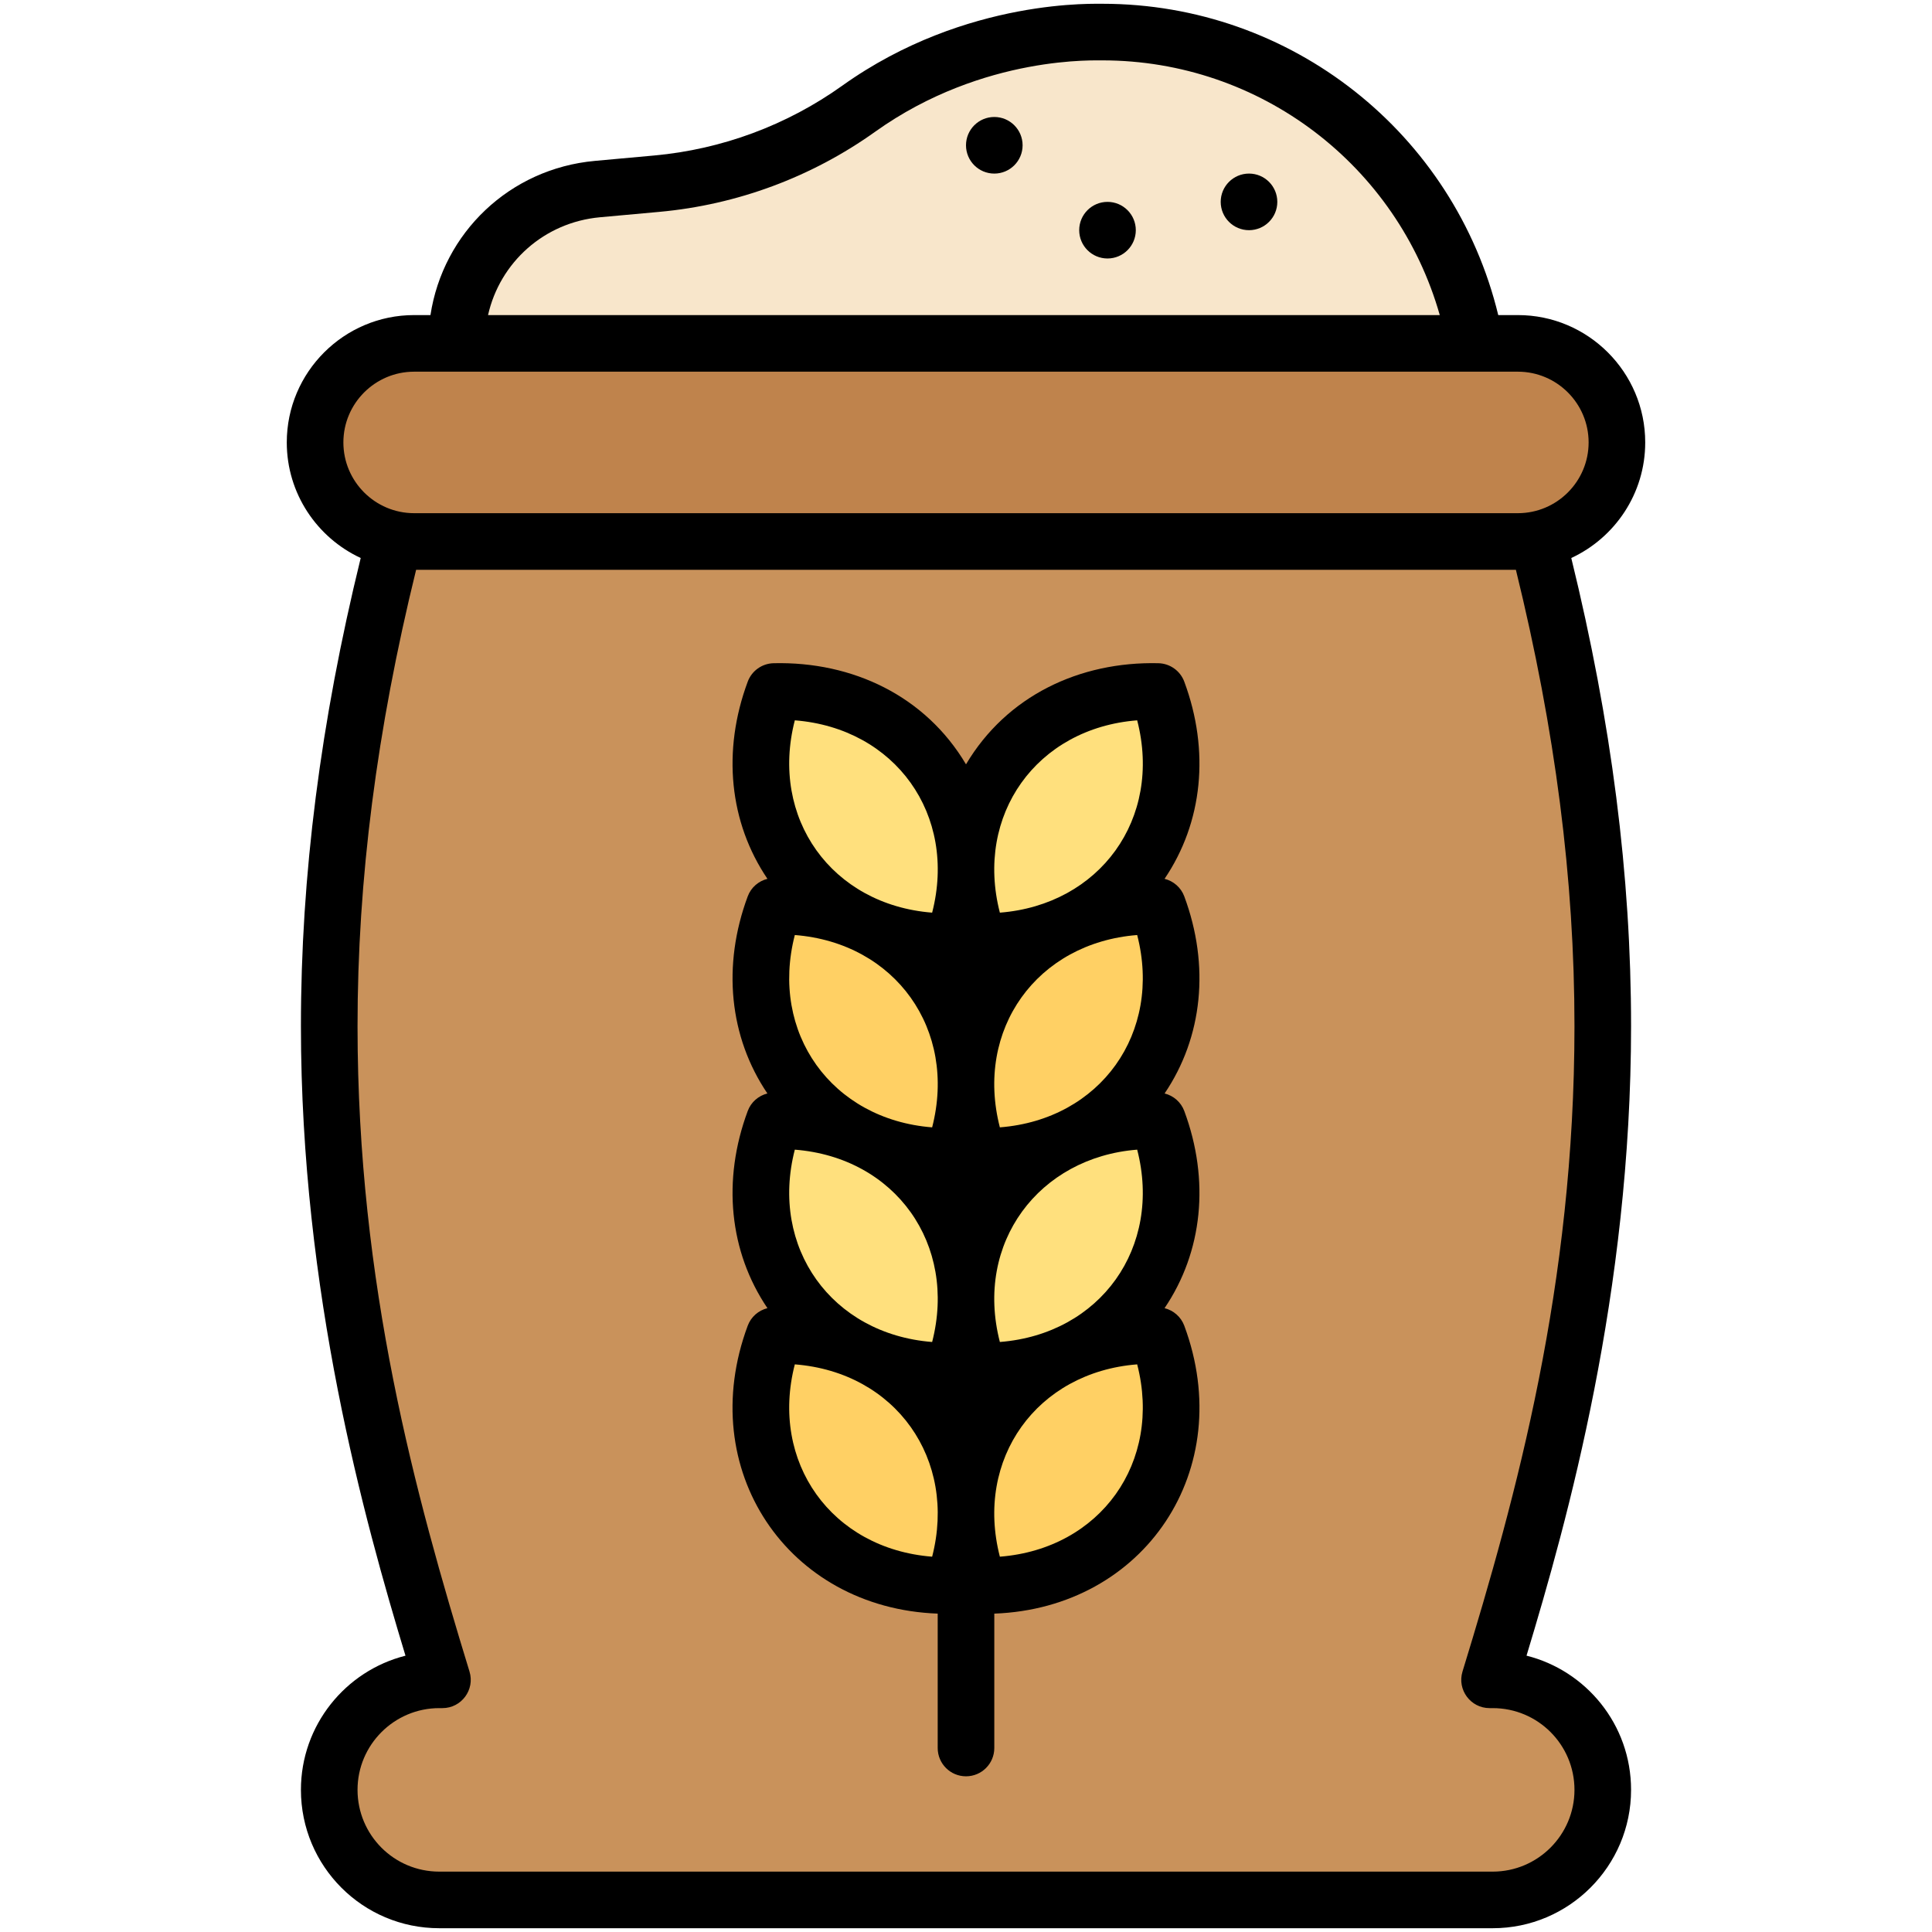 <svg enable-background="new 0 0 512 512" viewBox="0 0 512 512" xmlns="http://www.w3.org/2000/svg"><g id="_x32_5_x2C__Flour_x2C__flours_x2C__wheat_x2C__oatmeal_x2C__cereals_x2C__food_and_restaurant"><g><path id="XMLID_505_" d="m395.58 445.17h-.83c12.73-41.54 29.98-101.03 30-173.18.01-49.53-8.09-93.1-17.29-129l-153.793-19.823-149.127 19.823c-9.2 35.9-17.3 79.47-17.29 129 .02 72.15 17.27 131.64 30 173.18h-.83c-16.11 0-29.17 13.06-29.17 29.16 0 16.082 13.017 29.17 29.17 29.17h279.16c16.11 0 29.17-13.06 29.17-29.17 0-16.092-13.049-29.16-29.17-29.16z" fill="#c9925b"/><path id="XMLID_506_" d="m391 91-129 18.5-141-18.5c0-21.24 16.19-38.97 37.35-40.9l15.7-1.42c18.996-1.732 37.489-8.423 53.51-19.87 30.889-22.056 63.868-20.198 64.59-20.31 48.55 0 90.16 34.73 98.85 82.5z" fill="#f8e6cb"/><path id="XMLID_507_" d="m402.25 91c14.5 0 26.25 11.75 26.25 26.25 0 12.645-8.975 23.298-21.04 25.73v.01c-1.68.33-3.43.51-5.21.51h-292.5c-14.564 0-26.25-11.806-26.25-26.25 0-14.486 11.75-26.25 26.25-26.25z" fill="#bf834c"/><g fill="#ffd064"><path id="XMLID_508_" d="m252.48 420.17c-36.872.923-60.091-31.81-47.29-66.23 7.69-.2 15.18 1.12 21.97 3.91 1.09.55 2.21 1.05 3.34 1.51 21.368 10.684 31.36 35.54 21.98 60.81z"/><path id="XMLID_509_" d="m306.81 353.94c12.806 34.433-10.431 67.153-47.29 66.23-9.114-24.552-.064-49.788 21.98-60.81 1.13-.46 2.25-.96 3.34-1.51 6.79-2.79 14.28-4.11 21.97-3.91z"/><path id="XMLID_510_" d="m306.81 240.16c9.189 24.708-.114 49.717-21.75 60.7-.01 0-.02 0-.02.01-1.27.51-2.52 1.08-3.74 1.7-.01 0-.01 0-.02.01-6.73 2.72-14.15 4.01-21.76 3.82-12.79-34.454 10.475-67.147 47.29-66.24z"/><path id="XMLID_511_" d="m252.48 306.4c-7.61.19-15.03-1.1-21.76-3.82-.01-.01-.01-.01-.02-.01-1.22-.62-2.47-1.19-3.74-1.7 0-.01-.01-.01-.02-.01-21.731-11.032-30.906-36.08-21.75-60.7 36.805-.907 60.083 31.778 47.29 66.24z"/></g><path id="XMLID_515_" d="m306.81 297.04c9.366 25.185-.539 50.095-21.97 60.81-1.13.46-2.25.96-3.34 1.51-6.79 2.79-14.29 4.11-21.98 3.91-9.257-24.938.318-49.838 21.76-60.69.01-.01.01-.01.02-.01 1.27-.52 2.52-1.08 3.74-1.7 0-.01.01-.01.02-.01 6.73-2.72 14.14-4.01 21.75-3.82z" fill="#ffe07d"/><path id="XMLID_516_" d="m252.48 363.27c-7.69.2-15.19-1.12-21.98-3.91-1.09-.55-2.21-1.05-3.34-1.51-21.455-10.727-31.326-35.653-21.97-60.81 7.61-.19 15.02 1.1 21.75 3.82.01 0 .02 0 .02.01 1.22.62 2.47 1.18 3.74 1.7.01 0 .01 0 .02.01 21.406 10.834 31.032 35.712 21.76 60.69z" fill="#ffe07d"/><path id="XMLID_517_" d="m306.81 183.26c9.348 25.134-.49 50.097-22.02 60.83-1.09.45-2.16.93-3.21 1.46-6.81 2.81-14.34 4.14-22.06 3.95-12.836-34.58 10.6-67.159 47.29-66.24z" fill="#ffe07d"/><path id="XMLID_518_" d="m252.48 249.5c-36.806.906-60.114-31.757-47.29-66.24 36.727-.919 60.113 31.695 47.29 66.24z" fill="#ffe07d"/><g><path d="m416.405 147.877c11.557-5.363 19.595-17.071 19.595-30.627 0-18.609-15.141-33.75-33.75-33.75h-5.198c-11.664-48.162-54.804-82.5-104.905-82.5-.766.117-35.947-1.861-68.944 21.71-14.659 10.471-31.891 16.867-49.831 18.498l-15.705 1.428c-22.639 2.058-40.263 19.076-43.591 40.864h-4.326c-18.609 0-33.75 15.141-33.75 33.75 0 13.555 8.038 25.263 19.593 30.626-10.656 43.491-15.852 84.165-15.843 124.116.02 70.535 16.791 130.739 27.708 166.785-15.903 4.008-27.708 18.428-27.708 35.553 0 20.239 16.365 36.67 36.67 36.67h279.16c20.22 0 36.67-16.45 36.67-36.67 0-17.366-12-31.634-27.705-35.561 10.917-36.049 27.686-96.25 27.705-166.776.007-39.951-5.188-80.626-15.845-124.116zm-257.381-90.303 15.705-1.428c20.591-1.871 40.368-9.213 57.192-21.23 28.904-20.645 59.447-18.797 60.226-18.916 41.903 0 78.158 27.895 89.407 67.5h-252.218c3.138-13.934 14.855-24.578 29.688-25.926zm-68.024 59.676c0-10.339 8.411-18.75 18.75-18.75h292.5c10.339 0 18.75 8.411 18.75 18.75s-8.411 18.75-18.75 18.75h-292.5c-10.339 0-18.75-8.411-18.75-18.75zm303.75 335.42h.83c12.018 0 21.67 9.732 21.67 21.66 0 11.949-9.721 21.67-21.67 21.67h-279.16c-12.038 0-21.67-9.742-21.67-21.67 0-11.943 9.721-21.66 21.67-21.66h.83c5.039 0 8.648-4.882 7.171-9.697-14.346-46.811-29.652-102.488-29.671-170.984-.007-38.865 5.084-78.512 15.524-120.988h291.452c10.44 42.476 15.531 82.123 15.524 120.988-.019 68.496-15.325 124.174-29.671 170.984-1.477 4.818 2.134 9.697 7.171 9.697z"/><circle cx="263.5" cy="38.502" r="7.5"/><circle cx="293.5" cy="61" r="7.5"/><circle cx="331" cy="53.5" r="7.5"/><path d="m308.62 346.677c10.115-14.942 12.046-33.896 5.225-52.253-.872-2.349-2.849-4.051-5.213-4.644 10.105-14.939 12.032-33.886 5.213-52.235-.874-2.353-2.855-4.057-5.225-4.646 10.115-14.942 12.046-33.896 5.225-52.252-1.068-2.874-3.777-4.809-6.842-4.886-20.872-.493-40.226 8.632-51.003 26.796-10.724-18.076-29.996-27.295-51.003-26.796-3.064.077-5.773 2.012-6.842 4.886-6.822 18.356-4.891 37.31 5.225 52.252-2.369.59-4.351 2.293-5.225 4.646-6.819 18.35-4.892 37.296 5.213 52.235-2.364.592-4.34 2.294-5.213 4.644-6.822 18.357-4.891 37.311 5.225 52.253-2.369.59-4.35 2.293-5.225 4.646-14.167 38.121 10.548 74.835 50.345 76.304v35.613c0 4.143 3.357 7.5 7.5 7.5s7.5-3.357 7.5-7.5v-35.613c39.834-1.471 64.496-38.224 50.345-76.304-.875-2.352-2.856-4.056-5.225-4.646zm-61.594 65.862c-26.652-2.089-43.072-25.066-36.39-50.969 26.823 2.103 43.022 25.263 36.39 50.969zm0-56.899c-26.632-2.087-43.073-25.062-36.39-50.969 26.691 2.093 43.055 25.138 36.39 50.969zm0-56.878c-26.635-2.089-43.073-25.064-36.39-50.97 26.648 2.089 43.065 25.101 36.39 50.97zm0-56.899c-26.632-2.088-43.073-25.064-36.39-50.969 26.638 2.088 43.073 25.067 36.39 50.969zm17.948 56.899c-6.688-25.922 9.809-48.886 36.39-50.97 6.674 25.872-9.722 48.88-36.39 50.97zm0 56.878c-6.796-26.338 10.442-48.936 36.39-50.969 6.672 25.865-9.719 48.881-36.39 50.969zm0 56.899c-6.685-25.913 9.797-48.885 36.39-50.969 6.677 25.884-9.72 48.879-36.39 50.969zm0-170.676c-6.673-25.865 9.716-48.88 36.39-50.969 6.743 26.137-10.001 48.9-36.39 50.969z"/></g></g></g><g id="Layer_1"/></svg>